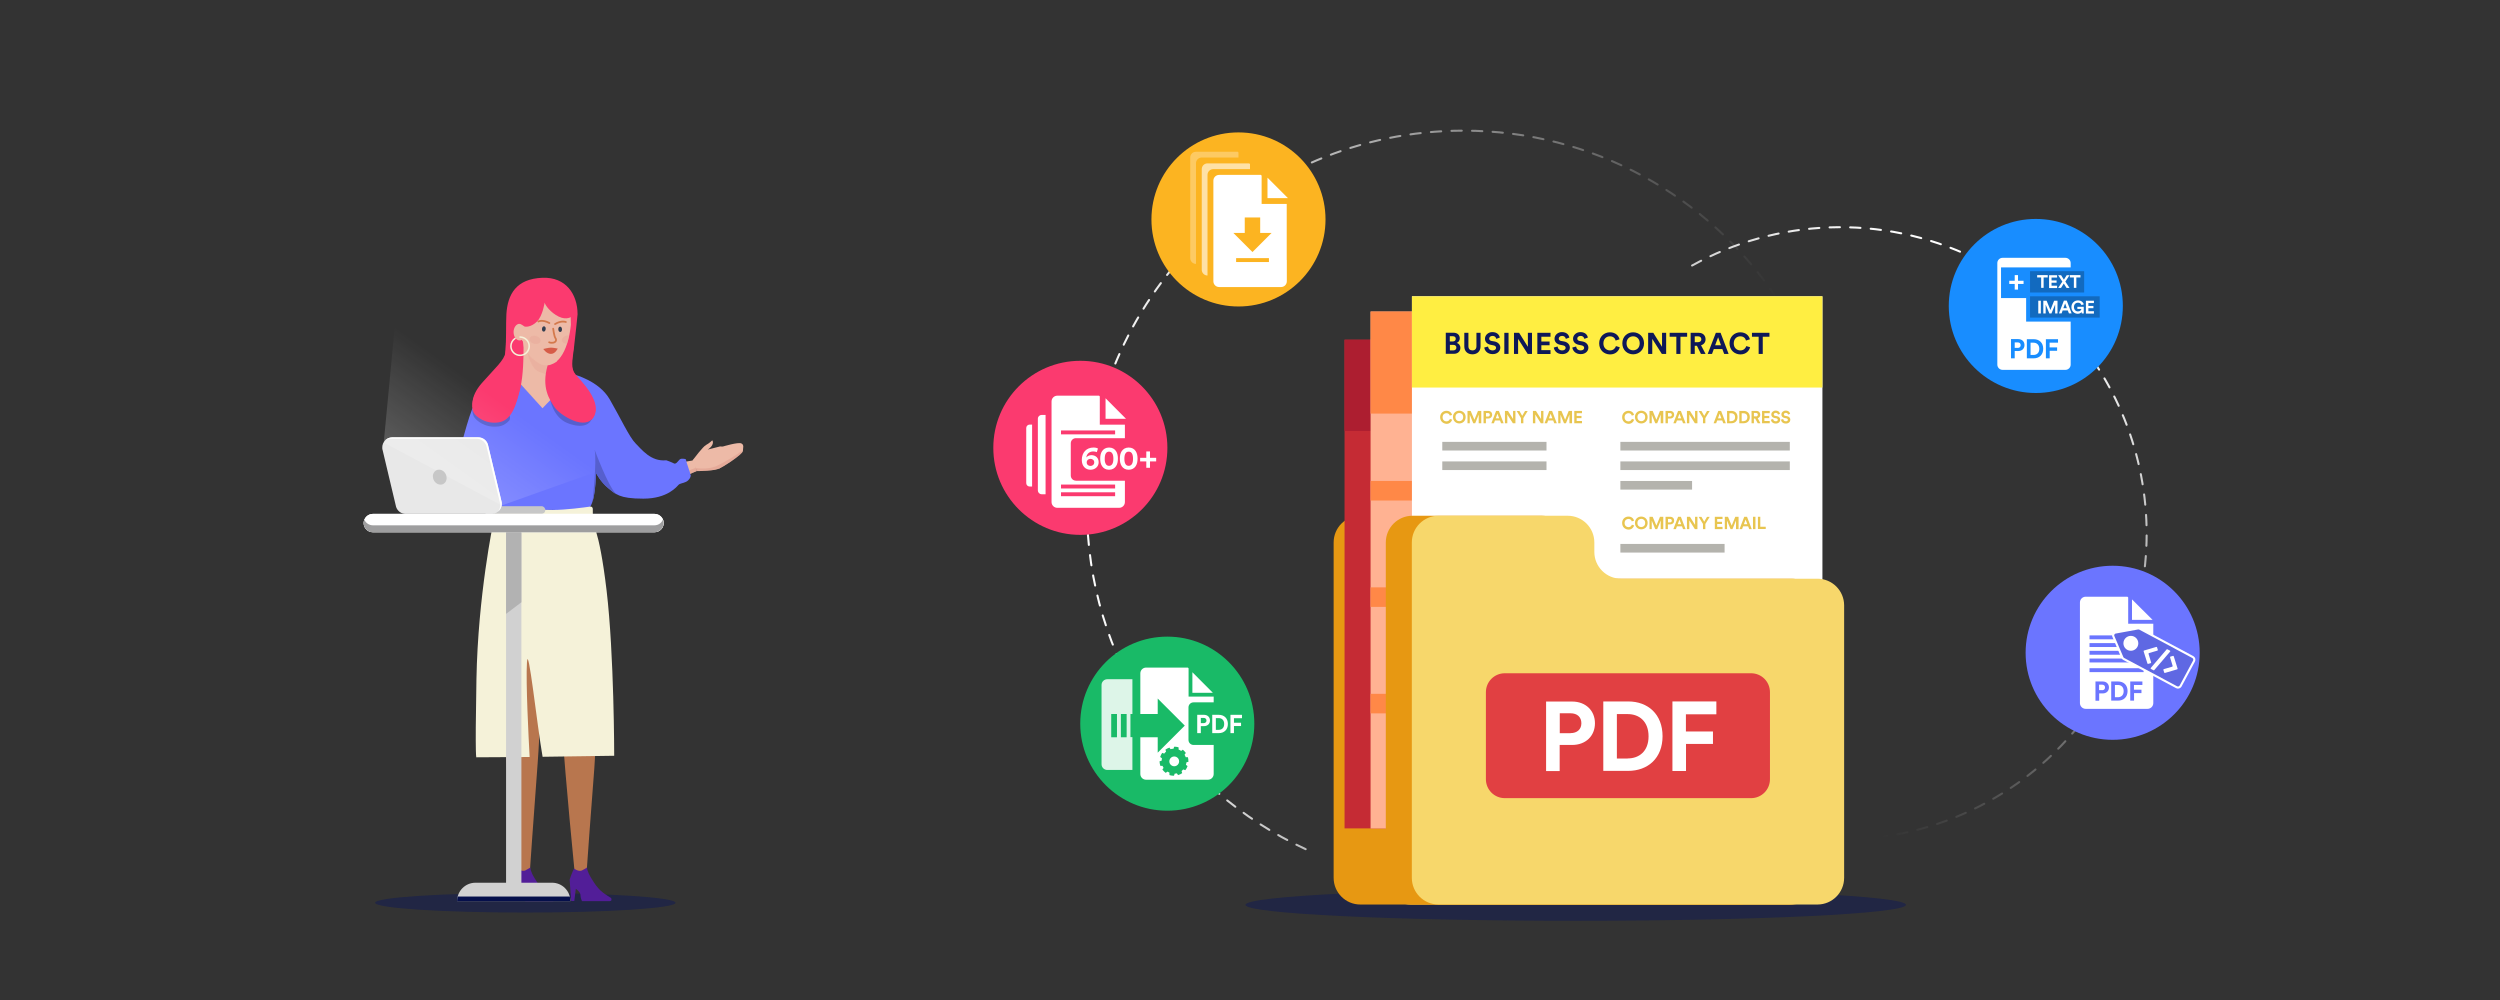 <?xml version="1.0" encoding="utf-8"?>
<!-- Generator: Adobe Illustrator 24.1.0, SVG Export Plug-In . SVG Version: 6.00 Build 0)  -->
<svg version="1.1" id="Layer_2" xmlns="http://www.w3.org/2000/svg" xmlns:xlink="http://www.w3.org/1999/xlink" x="0px" y="0px"
	 viewBox="0 0 2430 972" style="enable-background:new 0 0 2430 972;" xml:space="preserve">
<rect x="0" y="0" width="2430" height="972" fill="#333333" stroke="none"/>
<style type="text/css">
	.st0{opacity:0.48;fill:#0E1857;}
	.st1{fill:#B8764E;}
	.st2{fill:#EDBAA7;}
	.st3{opacity:0.52;fill:#E09C8D;}
	.st4{fill:#6B75FF;}
	.st5{fill:#FB3A6F;}
	.st6{fill:none;stroke:#D4794C;stroke-width:1.752;stroke-linecap:round;stroke-miterlimit:10;}
	.st7{fill:#333E50;}
	.st8{fill:none;stroke:#D4794C;stroke-width:1.752;stroke-linecap:round;stroke-linejoin:round;stroke-miterlimit:10;}
	.st9{opacity:0.52;fill:#E9AA9A;}
	.st10{fill:#D65C48;}
	.st11{fill:#565FCE;}
	.st12{fill:#F5F2D9;}
	.st13{fill:#521E98;}
	.st14{fill:none;stroke:#F5F2D9;stroke-width:1.488;stroke-linecap:round;stroke-miterlimit:10;}
	.st15{fill:#C7C7C7;}
	.st16{fill:#E8E8E8;}
	.st17{fill:#FFFFFF;}
	.st18{opacity:0.5;fill:url(#SVGID_2_);}
	.st19{enable-background:new    ;}
	.st20{clip-path:url(#SVGID_3_);}
	.st21{fill:#9E9E9F;}
	.st22{fill:#D1D1D1;}
	.st23{fill:#050F4B;}
	.st24{fill:#B2B2B2;}
	.st25{fill:#F7D76B;}
	.st26{fill:#E79812;}
	.st27{fill:#C52B34;}
	.st28{fill:#AD1E30;}
	.st29{fill:#FFB292;}
	.st30{fill:#FF8847;}
	.st31{fill:#FFEE42;}
	.st32{fill:#0E1857;}
	.st33{fill:#E8C550;}
	.st34{fill:#B4B3AD;}
	.st35{fill:#E14042;}
	
		.st36{fill:none;stroke:url(#SVGID_4_);stroke-width:2;stroke-linecap:round;stroke-linejoin:round;stroke-miterlimit:10;stroke-dasharray:10;}
	
		.st37{fill:none;stroke:url(#SVGID_5_);stroke-width:2;stroke-linecap:round;stroke-linejoin:round;stroke-miterlimit:10;stroke-dasharray:10;}
	.st38{fill:#188DFF;}
	.st39{opacity:0.25;}
	.st40{fill:#5F68E3;stroke:#FFFFFF;stroke-width:2.078;stroke-miterlimit:10;}
	.st41{fill:#FFFFFF;stroke:#FFFFFF;stroke-width:2.078;stroke-miterlimit:10;}
	.st42{fill:#19BA67;}
	.st43{opacity:0.85;fill:#FFFFFF;}
	.st44{fill:#FCB421;}
	.st45{opacity:0.6;}
	.st46{opacity:0.3;}
</style>
<g>
	<ellipse class="st0" cx="510.6" cy="877.5" rx="146" ry="9.5"/>
	<g>
		<path class="st1" d="M579.7,538.5c0,0,1,170.8-2,208s-7.4,99.7-7.4,99.7l-6.6,3l-5.3-3c0,0-8.9-89.3-11.9-136.9
			c-3-47.6-8.9-96.7-8.9-96.7l-6-68.4L579.7,538.5z"/>
		<path class="st1" d="M503.3,844.6c0,0-10.4-90.8-11.9-114.6c-1.5-23.8-13.1-153.4-11.8-185.3l49,5.3c0,0-1.5,132.4-6,191.9
			c-4.5,59.5-7.4,102.7-7.4,102.7l-6,4.5L503.3,844.6z"/>
		<polygon class="st2" points="665.5,448.9 674.4,447.4 677.4,457.8 666.9,462.3 		"/>
		<path class="st2" d="M674.4,445.9c0,0,8.9-11.9,11.9-13.4c3-1.5,6-4.5,6-4.5s1.5,1.5,0,4.5c-1.5,3-4.5,4.5-4.5,4.5l11.9-3
			c0,0,3,1.5,3,4.5c0,3,0,13.4-3,16.4c-3,3-22.3,3-22.3,3l-4.1-9.5c-0.2-0.6-0.1-1.2,0.3-1.6L674.4,445.9z"/>
		<path class="st2" d="M702.7,434c0,0,14.9-4.5,17.9-3c3,1.5,1.5,4.5,1.5,7.4c0,3-20.5,16.5-23.6,17.2c1.3-0.8,1.3-21.6,1.3-21.6
			H702.7z"/>
		<path class="st3" d="M721.4,439.6c-0.6-1.7-1.7-0.5-1.7-0.5c-2.3,2.3-13.5,9-22.5,13.5c-9,4.5-21.2,2.2-21.2,2.2l-5.9,2.3
			l-2.3,2.3l1.3,1.9l8.1-3.5c0,0,15.8,0,21-2.2c0,0,0,0,0,0C701.2,455,718.2,443.9,721.4,439.6z"/>
		<path class="st4" d="M558.3,364.1c0,0,23.8,6,34.2,23.8c10.4,17.9,19.3,37.2,25.3,43.1c6,6,14.9,17.9,29.8,16.4c0,0,4.5,1.5,7.4,3
			c3,1.5,4.5-4.5,7.4-4.5s4.5,0,4.5,1.5c0,1.5,4.5,13.4,4.5,14.9c0,1.5-1.5,4.5-4.5,6c-3,1.5-6,1.5-7.4,3
			c-1.5,1.5-10.4,13.4-34.2,13.4s-26.8-4.5-34.2-10.4c-7.4-6-11.9-14.9-11.9-14.9s0,34.2-8.9,35.7c-8.9,1.5-86.3,0-86.3,0
			s-6-14.9-6-26.8c0,0-1.5,25.3-8.9,26.8c-7.4,1.5-49.1,0-49.1,0s0-14.9-4.5-16.4c0,0,3-3,6-3c3,0,7.4,0,8.9,0
			c1.5,0,8.9-4.5,10.4-11.9c1.5-7.4,11.9-50.6,17.9-65.5c6-14.9,28.3-32.7,38.7-34.2l29.8,31.2L558.3,364.1z"/>
		<g>
			<path class="st5" d="M492.2,305.5c1.2-19.6,9.6-34.5,35-35.5c22.8-0.9,34.2,15.9,34.2,35.5c0,0-1.8,18.8-3.5,32.4
				c-1.8,13.6-3.1,20.2,1.3,25.8c4.4,5.7,25.8,25.4,18.4,40.7s-33.3-1.3-38.1-8.8c-4.8-7.4-13-18.7-6.7-40.7l-23.5-24.2
				c0,0,0.9,27.2-3.1,43.8s-8.3,32-21.5,33.7c-13.1,1.8-21.9-6.1-23.7-9.2c-1.8-3.1-4.8-12.7,7.4-26.7c12.3-14,21.9-22.3,22.8-29.4
				C492.2,336.2,491.7,312.5,492.2,305.5z"/>
			<path class="st2" d="M536.4,336.3c0,0,12.1,35.2,12.9,37.5l-22,23l-27.2-29.9c0,0,3-7.7,4.7-13.5c3.5-11.8,3.5-34.2,3.5-34.2
				S526.3,338.2,536.4,336.3z"/>
			<path class="st2" d="M504.9,315.6c1.3,21.7,11.8,38.1,25.4,39.4c13.7,1.3,22.5-17.7,24.6-39.4c0-21.8-3.8-39.4-25-39.4
				C511.6,276.2,504.9,293.8,504.9,315.6z"/>
			<path class="st6" d="M523.3,312.5c0,0,3.9-2.2,10.7,1.5"/>
			<path class="st6" d="M550,313c0,0-4.4-1.8-10.5,2"/>
			
				<ellipse transform="matrix(0.113 -0.994 0.994 0.113 150.817 808.921)" class="st7" cx="528.5" cy="320" rx="2.6" ry="1.8"/>
			
				<ellipse transform="matrix(0.999 -5.073330e-02 5.073330e-02 0.999 -15.533 28.026)" class="st7" cx="544.3" cy="320" rx="1.8" ry="2.6"/>
			<path class="st8" d="M537.7,319.5c0,0,0.9,7.4,2.2,9.2c1.3,1.8,0.4,3.9-2.2,4.4c-2.6,0.4-3.9-0.4-3.9-0.4"/>
			
				<ellipse transform="matrix(0.244 -0.97 0.97 0.244 72.567 754.084)" class="st9" cx="520" cy="330.5" rx="3.9" ry="5.5"/>
			<path class="st9" d="M551.2,334.1c-2.4,0.2-4.5-0.9-5-2.7c-0.5-2.1,1.4-4.4,4.3-5.2c0.9-0.2,1.9-0.3,2.7-0.2
				C552.7,328.9,552,331.5,551.2,334.1z"/>
			<path class="st10" d="M542.1,338.8c0,0-4.4-0.9-6.6-0.9s-7.4,1.3-7.4,1.3s3.1,4.8,7.4,4.8S542.1,338.8,542.1,338.8z"/>
			<ellipse class="st2" cx="505.1" cy="322.8" rx="5.9" ry="8.1"/>
			<path class="st5" d="M555.7,307.7c0,0-4.8,3.9-12.7,0s-13.1-11-13.6-13.6c0,0-1.8,12.7-7.4,18.4c-5.7,5.7-11.4,5.3-12.3,4.8
				c-0.9-0.4-3.1-2.6-5.3-2.6c0,0-2.6-9.2-0.9-18.4c1.8-9.2,9.6-22.3,25-22.3c15.3,0,20.6,7,23.7,11.8
				C555.3,290.6,556.1,302.9,555.7,307.7z"/>
			<path class="st9" d="M536.6,354.1c0,0-6.6,2.7-12.1-0.6s-9.9-7.2-11.9-11.1c-2-4,0.2,0.8,0.2,0.8s3.1,15.3,11.4,18.4
				c8.3,3.1,13,2.6,13,2.6L536.6,354.1z"/>
			<path class="st11" d="M535.1,389.4c0,0,2.3,13.7,13.5,20.4c4.3,2.6,21.5,8.8,26.5-2.3C580.2,396.3,535.1,389.4,535.1,389.4z"/>
			<path class="st5" d="M539,395.8c-4.8-7.4-13-18.7-6.7-40.7l0,0c0.1,0,0.1,0,0.2,0c1-0.1,1.9-0.3,2.8-0.6
				c8.9-3.2,11.3-9.2,15.6-14.4c-0.1,0.6,6.6-2.6,6.6-2.1c-1.8,13.6-3.1,20.2,1.3,25.8c4.4,5.7,25.8,25.4,18.4,40.7
				C569.7,419.9,543.9,403.2,539,395.8z"/>
			<path class="st11" d="M459.8,397.5c0,0-0.3,0.5-0.7,1.3c0.1,3.1,1,5.3,1.7,6.5c1.8,3.1,10.5,11,23.7,9.2
				c4.4-0.6,7.8-2.7,10.6-5.9C501.3,395.6,459.8,397.5,459.8,397.5z"/>
			<path class="st5" d="M490.9,345.4c0.4-2.9,0.8-6.5,0.9-12.7l16-1.4c0.4,0.1,0.7,2.1,0.7,2.5c0.1,1.4,0.4,4.3,0.4,4.3
				c0,8.6-0.2,26.5-3.1,38.8c-3.9,16.6-8.3,32-21.5,33.7c-13.1,1.8-21.9-6.1-23.7-9.2c-1.8-3.1-4.8-12.7,7.4-26.7
				C480.3,360.7,490,352.4,490.9,345.4z"/>
		</g>
		<path class="st12" d="M512.2,643.8c1.2-19.9,9.8,61.3,15.2,91.8l69.6-1c0,0,0-98.2-7.4-160.7c-7.4-62.5-14.9-67.8-14.9-67.8
			s-60.9-0.2-95.2,1.8c0,0-14.9,70.5-16.4,152.3c-1.5,81.8,0,75.9,0,75.9l51.7-0.3C513.8,717.2,511,663.4,512.2,643.8z"/>
		<path class="st13" d="M570.6,843.2c0,0-0.4,3,4.1,10.4c4.5,7.4,6,8.9,8.9,11.9c3,3,10.4,7.4,10.4,7.4s1.5,3-1.5,3
			c-3,0-26.8,0-26.8,0s-1.5-3-1.5-6c0-3-4.5-6-4.5-6l-1.5,11.9c-1.5,0-3,0-3,0l-1.5-20.8c0,0,2.6-8,4.3-10.7c0,0,4.6,3.3,7.6,1.8
			C568.7,844.6,570.6,843.2,570.6,843.2z"/>
		<path class="st13" d="M515.5,843.2c0,0-0.4,3,4.1,10.4s6,8.9,8.9,11.9c3,3,10.4,7.4,10.4,7.4s1.5,3-1.5,3s-26.8,0-26.8,0
			s-1.5-3-1.5-6c0-3-4.5-6-4.5-6l-1.5,11.9c-1.5,0-3,0-3,0l-1.5-20.8c0,0,2.6-8,4.3-10.7c0,0,4.6,3.3,7.6,1.8
			S515.5,843.2,515.5,843.2z"/>
		<path class="st12" d="M573.7,492.4c1.3-0.2,2.5,0.8,2.5,2.2c-0.1,3.6,0,10.3,0.6,14.8c-0.6,0.5-0.6,0.7-0.6,0.7l-97.3,0.8
			c0,0,1.2-8.1,1.1-14c0-2.6,2.2-4.6,4.8-4.4c11.6,1,39.4,3.2,52.4,3.2C550.5,495.6,567.4,493.3,573.7,492.4z"/>
		<path class="st14" d="M505.5,327.6c4.9,0,8.9,4,8.9,8.9c0,4.9-4,8.9-8.9,8.9c-4.9,0-8.9-4-8.9-8.9c0-3.1,1.6-5.9,4-7.5"/>
		<path class="st15" d="M526.3,499.5H472V492h54.3c2.1,0,3.7,1.7,3.7,3.7l0,0C530.1,497.8,528.4,499.5,526.3,499.5z"/>
		<path class="st16" d="M477.9,499.5h-83.6c-4.3,0-8-2.8-9.3-6.8L372,437.9c-2-6.3,2.7-12.8,9.3-12.8h83.6c4.3,0,8,2.8,9.3,6.8
			l13.1,54.8C489.3,493,484.6,499.5,477.9,499.5z"/>
		<path class="st17" d="M487.3,486.7l-13.1-54.8c-1.3-4.1-5.1-6.8-9.3-6.8h-83.6c-3.1,0-5.8,1.5-7.6,3.6c1.7-1.3,3.8-2.2,6.1-2.2
			h83.6c4.3,0,8,2.8,9.3,6.8l13.1,54.8c1.1,3.3,0.2,6.7-1.7,9.1C487.1,494.9,488.6,490.7,487.3,486.7z"/>
		<linearGradient id="SVGID_2_" gradientUnits="userSpaceOnUse" x1="357.603" y1="609.683" x2="546.397" y2="346.095">
			<stop  offset="0" style="stop-color:#FFFFFF"/>
			<stop  offset="0.78" style="stop-color:#FFFFFF;stop-opacity:0"/>
		</linearGradient>
		<path class="st18" d="M373,430.1l13.5-141.8c0,0,177.9-4.5,254.4,51.8l56.3,76.6l-209.6,74.6L373,430.1z"/>
		<g>
			<g>
				<g class="st19">
					<defs>
						<polygon id="SVGID_1_" class="st19" points="421.4,470.9 420.1,456.4 433.4,456.6 434.7,471.1 						"/>
					</defs>
					<clipPath id="SVGID_3_">
						<use xlink:href="#SVGID_1_"  style="overflow:visible;"/>
					</clipPath>
					<g class="st20">
						<g>
							<g>
								<g>
									<path class="st15" d="M426.8,456.5c-3.7,0-6.4,3.2-6,7.2c0.3,4,3.6,7.3,7.3,7.4c3.7,0,6.4-3.2,6-7.2
										C433.7,459.8,430.5,456.5,426.8,456.5"/>
								</g>
							</g>
						</g>
					</g>
				</g>
			</g>
		</g>
		<g>
			<path class="st17" d="M636.2,517.3H362.4c-4.9,0-8.9-4-8.9-8.9v0c0-4.9,4-8.9,8.9-8.9h273.8c4.9,0,8.9,4,8.9,8.9v0
				C645.1,513.3,641.1,517.3,636.2,517.3z"/>
			<path class="st17" d="M636.2,517.3H362.4c-4.9,0-8.9-4-8.9-8.9v0c0-4.9,4-8.9,8.9-8.9h273.8c4.9,0,8.9,4,8.9,8.9v0
				C645.1,513.3,641.1,517.3,636.2,517.3z"/>
			<path class="st21" d="M636.2,510.6H362.4c-3.7,0-6.9-2.3-8.3-5.5c-0.4,1-0.7,2.2-0.7,3.4v0c0,4.9,4,8.9,8.9,8.9h273.8
				c4.9,0,8.9-4,8.9-8.9v0c0-1.2-0.2-2.3-0.7-3.4C643.1,508.3,639.9,510.6,636.2,510.6z"/>
			<path class="st22" d="M554.4,875.9H444.3l0,0c0-9.9,8-17.9,17.9-17.9h74.4C546.4,858,554.4,866,554.4,875.9L554.4,875.9z"/>
			<path class="st23" d="M444.9,871.4c-0.4,1.4-0.6,2.9-0.6,4.5h110.1c0-1.6-0.2-3.1-0.6-4.5H444.9z"/>
			<rect x="491.9" y="517.3" class="st22" width="14.9" height="348.2"/>
			<polygon class="st24" points="506.8,585.4 491.9,596.7 491.9,517.3 506.8,517.3 			"/>
		</g>
		<path class="st11" d="M578,437.2c2.3,11.3-2.1,50.7-2.1,50.7c3.3-10.5,3.3-28.3,3.3-28.3s4.5,8.9,11.9,14.9
			c2.8,2.2,4.9,4.2,7.8,5.9l0,0C590.7,471.9,578,437.2,578,437.2z"/>
	</g>
	<ellipse class="st0" cx="1531.6" cy="879.5" rx="321" ry="15.5"/>
	<g>
		<g>
			<path class="st25" d="M1522.3,536.5v-9.2c0-14.4-11.6-26-26-26h-125.4c-14.4,0-26,11.6-26,26v35.2v46.4v244.3
				c0,14.4,11.6,26,26,26h368.2c14.4,0,26-11.6,26-26V588.5c0-14.4-11.6-26-26-26h-190.8C1533.9,562.5,1522.3,550.8,1522.3,536.5z"
				/>
			<path class="st26" d="M1473.7,536.5v-9.2c0-14.4-11.6-26-26-26h-125.4c-14.4,0-26,11.6-26,26v35.2v46.4v244.3
				c0,14.4,11.6,26,26,26h368.2c14.4,0,26-11.6,26-26V588.5c0-14.4-11.6-26-26-26h-190.8C1485.3,562.5,1473.7,550.8,1473.7,536.5z"
				/>
			<rect x="1306.9" y="330.2" class="st27" width="40.1" height="475"/>
			<rect x="1306.9" y="330.2" class="st28" width="40.1" height="88.7"/>
			<g>
				<rect x="1332.2" y="302.8" class="st29" width="71.8" height="502.5"/>
				<rect x="1332.2" y="302.8" class="st30" width="71.8" height="99.2"/>
				<rect x="1332.2" y="467.5" class="st30" width="71.8" height="19"/>
				<rect x="1332.2" y="570.9" class="st30" width="71.8" height="19"/>
				<rect x="1332.2" y="674.4" class="st30" width="71.8" height="19"/>
			</g>
			<g>
				<rect x="1372.4" y="288" class="st17" width="399" height="409.6"/>
				<rect x="1372.4" y="288" class="st31" width="399" height="88.7"/>
				<g>
					<path class="st32" d="M1412.7,323.4c4,0,6.2,2.3,6.2,5.5c0,2.1-1.3,3.8-3,4.4c2,0.5,3.6,2.3,3.6,4.9c0,3.3-2.5,5.7-6.3,5.7
						h-7.9v-20.5H1412.7z M1412.1,331.9c1.8,0,2.9-1,2.9-2.6c0-1.6-1-2.5-3-2.5h-2.8v5.1H1412.1z M1412.5,340.6c1.9,0,3.1-1,3.1-2.7
						c0-1.6-1-2.7-3-2.7h-3.3v5.4H1412.5z"/>
					<path class="st32" d="M1423.3,336.7v-13.2h4v13c0,2.7,1.5,4.1,3.9,4.1c2.4,0,3.9-1.4,3.9-4.1v-13h4v13.2c0,5-3.5,7.7-7.9,7.7
						C1426.8,344.4,1423.3,341.7,1423.3,336.7z"/>
					<path class="st32" d="M1454.4,329.4c-0.2-1.1-1.1-2.9-3.7-2.9c-1.9,0-3.2,1.2-3.2,2.6c0,1.1,0.7,2,2.2,2.3l2.9,0.5
						c3.7,0.7,5.7,3.2,5.7,6c0,3.2-2.6,6.3-7.4,6.3c-5.4,0-7.8-3.5-8.2-6.4l3.7-1c0.2,2,1.6,3.8,4.5,3.8c2.1,0,3.3-1.1,3.3-2.5
						c0-1.2-0.9-2.1-2.5-2.4l-2.9-0.6c-3.3-0.7-5.4-2.8-5.4-5.9c0-3.6,3.3-6.4,7.1-6.4c5,0,6.9,3,7.3,5.3L1454.4,329.4z"/>
					<path class="st32" d="M1462.2,344v-20.5h4.1V344H1462.2z"/>
					<path class="st32" d="M1484.9,344l-9.3-14.6V344h-4v-20.5h5l8.5,13.6v-13.6h4V344H1484.9z"/>
					<path class="st32" d="M1494.3,344v-20.5h12.8v3.8h-8.9v4.7h8v3.6h-8v4.7h8.9v3.8H1494.3z"/>
					<path class="st32" d="M1522,329.4c-0.2-1.1-1.1-2.9-3.7-2.9c-1.9,0-3.2,1.2-3.2,2.6c0,1.1,0.7,2,2.2,2.3l2.9,0.5
						c3.7,0.7,5.7,3.2,5.7,6c0,3.2-2.6,6.3-7.4,6.3c-5.4,0-7.8-3.5-8.2-6.4l3.7-1c0.2,2,1.6,3.8,4.5,3.8c2.1,0,3.3-1.1,3.3-2.5
						c0-1.2-0.9-2.1-2.5-2.4l-2.9-0.6c-3.3-0.7-5.4-2.8-5.4-5.9c0-3.6,3.3-6.4,7.1-6.4c5,0,6.9,3,7.3,5.3L1522,329.4z"/>
					<path class="st32" d="M1540,329.4c-0.2-1.1-1.1-2.9-3.7-2.9c-1.9,0-3.2,1.2-3.2,2.6c0,1.1,0.7,2,2.2,2.3l2.9,0.5
						c3.7,0.7,5.7,3.2,5.7,6c0,3.2-2.6,6.3-7.4,6.3c-5.4,0-7.8-3.5-8.2-6.4l3.7-1c0.2,2,1.6,3.8,4.5,3.8c2.1,0,3.3-1.1,3.3-2.5
						c0-1.2-0.9-2.1-2.5-2.4l-2.9-0.6c-3.3-0.7-5.4-2.8-5.4-5.9c0-3.6,3.3-6.4,7.1-6.4c5,0,6.9,3,7.3,5.3L1540,329.4z"/>
					<path class="st32" d="M1554.4,333.7c0-6.5,4.9-10.7,10.4-10.7c5.7,0,8.6,3.5,9.4,6.8l-3.8,1.2c-0.5-2-2.1-4.1-5.6-4.1
						c-3.1,0-6.3,2.2-6.3,6.9c0,4.4,3.1,6.8,6.4,6.8c3.5,0,5.2-2.3,5.8-4.2l3.7,1.1c-0.8,3.2-3.7,7-9.5,7
						C1559.1,344.4,1554.4,340.3,1554.4,333.7z"/>
					<path class="st32" d="M1587.4,323c5.6,0,10.6,4.1,10.6,10.7c0,6.6-5,10.7-10.6,10.7c-5.6,0-10.5-4.1-10.5-10.7
						C1576.9,327.1,1581.8,323,1587.4,323z M1587.4,340.5c3.2,0,6.4-2.2,6.4-6.8s-3.2-6.8-6.4-6.8c-3.2,0-6.4,2.2-6.4,6.8
						S1584.2,340.5,1587.4,340.5z"/>
					<path class="st32" d="M1615.3,344l-9.3-14.6V344h-4v-20.5h5l8.5,13.6v-13.6h4V344H1615.3z"/>
					<path class="st32" d="M1633.4,327.2V344h-4v-16.7h-6.5v-3.8h17v3.8H1633.4z"/>
					<path class="st32" d="M1649.4,336.1h-2.1v7.9h-4v-20.5h8c4,0,6.5,2.7,6.5,6.3c0,2.9-1.7,5-4.4,5.8l4.4,8.4h-4.5L1649.4,336.1z
						 M1650.5,332.6c2,0,3.2-1.2,3.2-2.8c0-1.7-1.2-2.9-3.2-2.9h-3.2v5.7H1650.5z"/>
					<path class="st32" d="M1674.1,339.3h-8.3l-1.7,4.7h-4.2l7.9-20.5h4.6l7.8,20.5h-4.3L1674.1,339.3z M1667.1,335.6h5.7l-2.8-7.8
						L1667.1,335.6z"/>
					<path class="st32" d="M1681.1,333.7c0-6.5,4.9-10.7,10.4-10.7c5.7,0,8.6,3.5,9.4,6.8l-3.8,1.2c-0.5-2-2.1-4.1-5.6-4.1
						c-3.1,0-6.3,2.2-6.3,6.9c0,4.4,3.1,6.8,6.4,6.8c3.5,0,5.2-2.3,5.8-4.2l3.7,1.1c-0.8,3.2-3.7,7-9.5,7
						C1685.9,344.4,1681.1,340.3,1681.1,333.7z"/>
					<path class="st32" d="M1713.4,327.2V344h-4v-16.7h-6.5v-3.8h17v3.8H1713.4z"/>
				</g>
				<g>
					<path class="st33" d="M1399.8,405.5c0-3.8,2.9-6.2,6.1-6.2c3.3,0,5,2,5.5,4l-2.2,0.7c-0.3-1.1-1.2-2.4-3.3-2.4
						c-1.8,0-3.7,1.3-3.7,4c0,2.6,1.8,4,3.7,4c2,0,3-1.3,3.4-2.4l2.2,0.7c-0.5,1.8-2.2,4.1-5.5,4.1
						C1402.5,411.7,1399.8,409.3,1399.8,405.5z"/>
					<path class="st33" d="M1418.4,399.2c3.3,0,6.2,2.4,6.2,6.2c0,3.9-2.9,6.2-6.2,6.2c-3.2,0-6.1-2.4-6.1-6.2
						C1412.2,401.6,1415.1,399.2,1418.4,399.2z M1418.4,409.4c1.9,0,3.8-1.3,3.8-4s-1.9-4-3.8-4c-1.8,0-3.7,1.3-3.7,4
						S1416.5,409.4,1418.4,409.4z"/>
					<path class="st33" d="M1437.3,411.4V403l-3.4,8.4h-1.9l-3.4-8.3v8.3h-2.2v-12h3.1l3.6,8.6l3.5-8.6h3.2v12H1437.3z"/>
					<path class="st33" d="M1444.3,406.9v4.5h-2.3v-12h4.5c2.4,0,3.9,1.6,3.9,3.7c0,2.2-1.6,3.7-3.9,3.7H1444.3z M1446.2,404.9
						c1.2,0,1.9-0.7,1.9-1.7c0-1.1-0.7-1.7-1.9-1.7h-1.8v3.4H1446.2z"/>
					<path class="st33" d="M1458,408.7h-4.9l-1,2.7h-2.5l4.6-12h2.7l4.6,12h-2.5L1458,408.7z M1453.9,406.6h3.3l-1.7-4.5
						L1453.9,406.6z"/>
					<path class="st33" d="M1470.5,411.4l-5.4-8.5v8.5h-2.3v-12h2.9l5,7.9v-7.9h2.3v12H1470.5z"/>
					<path class="st33" d="M1474.2,399.5h2.7l2.7,4.7l2.7-4.7h2.6l-4.2,6.9v5h-2.3v-5L1474.2,399.5z"/>
					<path class="st33" d="M1497.7,411.4l-5.4-8.5v8.5h-2.3v-12h2.9l5,7.9v-7.9h2.3v12H1497.7z"/>
					<path class="st33" d="M1509.7,408.7h-4.9l-1,2.7h-2.5l4.6-12h2.7l4.6,12h-2.5L1509.7,408.7z M1505.6,406.6h3.3l-1.7-4.5
						L1505.6,406.6z"/>
					<path class="st33" d="M1525.5,411.4V403l-3.4,8.4h-1.9l-3.4-8.3v8.3h-2.2v-12h3.1l3.6,8.6l3.5-8.6h3.2v12H1525.5z"/>
					<path class="st33" d="M1530.2,411.4v-12h7.5v2.2h-5.2v2.7h4.7v2.1h-4.7v2.8h5.2v2.2H1530.2z"/>
				</g>
				<g>
					<g>
						<path class="st33" d="M1576.7,405.5c0-3.8,2.9-6.2,6.1-6.2c3.3,0,5,2,5.5,4l-2.2,0.7c-0.3-1.1-1.2-2.4-3.3-2.4
							c-1.8,0-3.7,1.3-3.7,4c0,2.6,1.8,4,3.7,4c2,0,3-1.3,3.4-2.4l2.2,0.7c-0.5,1.8-2.2,4.1-5.5,4.1
							C1579.4,411.7,1576.7,409.3,1576.7,405.5z"/>
						<path class="st33" d="M1595.3,399.2c3.3,0,6.2,2.4,6.2,6.2c0,3.9-2.9,6.2-6.2,6.2c-3.2,0-6.1-2.4-6.1-6.2
							C1589.1,401.6,1592,399.2,1595.3,399.2z M1595.3,409.4c1.9,0,3.8-1.3,3.8-4s-1.9-4-3.8-4c-1.8,0-3.7,1.3-3.7,4
							S1593.4,409.4,1595.3,409.4z"/>
						<path class="st33" d="M1614.2,411.4V403l-3.4,8.4h-1.9l-3.4-8.3v8.3h-2.2v-12h3.1l3.6,8.6l3.5-8.6h3.2v12H1614.2z"/>
						<path class="st33" d="M1621.2,406.9v4.5h-2.3v-12h4.5c2.4,0,3.9,1.6,3.9,3.7c0,2.2-1.6,3.7-3.9,3.7H1621.2z M1623.1,404.9
							c1.2,0,1.9-0.7,1.9-1.7c0-1.1-0.7-1.7-1.9-1.7h-1.8v3.4H1623.1z"/>
						<path class="st33" d="M1634.9,408.7h-4.9l-1,2.7h-2.5l4.6-12h2.7l4.6,12h-2.5L1634.9,408.7z M1630.8,406.6h3.3l-1.7-4.5
							L1630.8,406.6z"/>
						<path class="st33" d="M1647.4,411.4l-5.4-8.5v8.5h-2.3v-12h2.9l5,7.9v-7.9h2.3v12H1647.4z"/>
						<path class="st33" d="M1651.1,399.5h2.7l2.7,4.7l2.7-4.7h2.6l-4.2,6.9v5h-2.3v-5L1651.1,399.5z"/>
						<path class="st33" d="M1674,408.7h-4.9l-1,2.7h-2.5l4.6-12h2.7l4.6,12h-2.5L1674,408.7z M1669.9,406.6h3.3l-1.7-4.5
							L1669.9,406.6z"/>
						<path class="st33" d="M1678.7,411.4v-12h4.3c3.4,0,5.9,2.2,5.9,6s-2.5,6-5.9,6H1678.7z M1682.9,409.3c2,0,3.6-1.2,3.6-3.8
							c0-2.6-1.6-3.8-3.6-3.8h-1.9v7.7H1682.9z"/>
						<path class="st33" d="M1690.6,411.4v-12h4.3c3.4,0,5.9,2.2,5.9,6s-2.5,6-5.9,6H1690.6z M1694.8,409.3c2,0,3.6-1.2,3.6-3.8
							c0-2.6-1.6-3.8-3.6-3.8h-1.9v7.7H1694.8z"/>
						<path class="st33" d="M1706,406.8h-1.2v4.6h-2.3v-12h4.7c2.3,0,3.8,1.6,3.8,3.7c0,1.7-1,2.9-2.5,3.4l2.6,4.9h-2.6L1706,406.8z
							 M1706.7,404.8c1.2,0,1.9-0.7,1.9-1.7c0-1-0.7-1.7-1.9-1.7h-1.9v3.3H1706.7z"/>
						<path class="st33" d="M1712.7,411.4v-12h7.5v2.2h-5.2v2.7h4.7v2.1h-4.7v2.8h5.2v2.2H1712.7z"/>
						<path class="st33" d="M1728.2,403c-0.1-0.7-0.7-1.7-2.2-1.7c-1.1,0-1.9,0.7-1.9,1.5c0,0.7,0.4,1.2,1.3,1.4l1.7,0.3
							c2.2,0.4,3.3,1.8,3.3,3.5c0,1.8-1.5,3.7-4.3,3.7c-3.2,0-4.6-2-4.8-3.8l2.2-0.6c0.1,1.2,0.9,2.2,2.6,2.2c1.2,0,1.9-0.6,1.9-1.5
							c0-0.7-0.5-1.2-1.5-1.4l-1.7-0.3c-1.9-0.4-3.1-1.6-3.1-3.4c0-2.1,1.9-3.8,4.2-3.8c2.9,0,4,1.8,4.3,3.1L1728.2,403z"/>
						<path class="st33" d="M1738,403c-0.1-0.7-0.7-1.7-2.2-1.7c-1.1,0-1.9,0.7-1.9,1.5c0,0.7,0.4,1.2,1.3,1.4l1.7,0.3
							c2.2,0.4,3.3,1.8,3.3,3.5c0,1.8-1.5,3.7-4.3,3.7c-3.2,0-4.6-2-4.8-3.8l2.2-0.6c0.1,1.2,0.9,2.2,2.6,2.2c1.2,0,1.9-0.6,1.9-1.5
							c0-0.7-0.5-1.2-1.5-1.4l-1.7-0.3c-1.9-0.4-3.1-1.6-3.1-3.4c0-2.1,1.9-3.8,4.2-3.8c2.9,0,4,1.8,4.3,3.1L1738,403z"/>
					</g>
				</g>
				<g>
					<g>
						<path class="st33" d="M1576.7,508.3c0-3.8,2.9-6.2,6.1-6.2c3.3,0,5,2,5.5,4l-2.2,0.7c-0.3-1.1-1.2-2.4-3.3-2.4
							c-1.8,0-3.7,1.3-3.7,4c0,2.5,1.8,4,3.7,4c2,0,3-1.3,3.4-2.4l2.2,0.7c-0.5,1.8-2.2,4.1-5.5,4.1
							C1579.4,514.6,1576.7,512.2,1576.7,508.3z"/>
						<path class="st33" d="M1595.3,502.1c3.3,0,6.2,2.4,6.2,6.2c0,3.9-2.9,6.2-6.2,6.2c-3.2,0-6.1-2.4-6.1-6.2
							C1589.1,504.5,1592,502.1,1595.3,502.1z M1595.3,512.3c1.9,0,3.8-1.3,3.8-4c0-2.7-1.9-4-3.8-4c-1.8,0-3.7,1.3-3.7,4
							C1591.5,511,1593.4,512.3,1595.3,512.3z"/>
						<path class="st33" d="M1614.2,514.3v-8.4l-3.4,8.4h-1.9l-3.4-8.3v8.3h-2.2v-12h3.1l3.6,8.6l3.5-8.6h3.2v12H1614.2z"/>
						<path class="st33" d="M1621.2,509.8v4.5h-2.3v-12h4.5c2.4,0,3.9,1.6,3.9,3.7c0,2.2-1.6,3.7-3.9,3.7H1621.2z M1623.1,507.8
							c1.2,0,1.9-0.7,1.9-1.7c0-1.1-0.7-1.7-1.9-1.7h-1.8v3.4H1623.1z"/>
						<path class="st33" d="M1634.9,511.6h-4.9l-1,2.7h-2.5l4.6-12h2.7l4.6,12h-2.5L1634.9,511.6z M1630.8,509.5h3.3l-1.7-4.5
							L1630.8,509.5z"/>
						<path class="st33" d="M1647.4,514.3l-5.4-8.5v8.5h-2.3v-12h2.9l5,7.9v-7.9h2.3v12H1647.4z"/>
						<path class="st33" d="M1651.1,502.4h2.7l2.7,4.7l2.7-4.7h2.6l-4.2,6.9v5h-2.3v-5L1651.1,502.4z"/>
						<path class="st33" d="M1666.8,514.3v-12h7.5v2.2h-5.2v2.7h4.7v2.1h-4.7v2.8h5.2v2.2H1666.8z"/>
						<path class="st33" d="M1687.4,514.3v-8.4l-3.4,8.4h-1.9l-3.4-8.3v8.3h-2.2v-12h3.1l3.6,8.6l3.5-8.6h3.2v12H1687.4z"/>
						<path class="st33" d="M1699.2,511.6h-4.9l-1,2.7h-2.5l4.6-12h2.7l4.6,12h-2.5L1699.2,511.6z M1695.1,509.5h3.3l-1.7-4.5
							L1695.1,509.5z"/>
						<path class="st33" d="M1703.9,514.3v-12h2.4v12H1703.9z"/>
						<path class="st33" d="M1708.7,514.3v-12h2.3v9.7h5.3v2.2H1708.7z"/>
					</g>
				</g>
				<rect x="1401.9" y="429.5" class="st34" width="101.3" height="8.4"/>
				<rect x="1401.9" y="448.5" class="st34" width="101.3" height="8.4"/>
				<rect x="1575" y="429.5" class="st34" width="164.7" height="8.4"/>
				<rect x="1575" y="528.7" class="st34" width="101.3" height="8.4"/>
				<rect x="1575" y="448.5" class="st34" width="164.7" height="8.4"/>
				<rect x="1575" y="467.5" class="st34" width="69.7" height="8.4"/>
			</g>
			<path class="st26" d="M1524.4,536.5v-9.2c0-14.4-11.6-26-26-26H1373c-14.4,0-26,11.6-26,26v35.2v46.4v244.3c0,14.4,11.6,26,26,26
				h368.2c14.4,0,26-11.6,26-26V588.5c0-14.4-11.6-26-26-26h-190.8C1536,562.5,1524.4,550.8,1524.4,536.5z"/>
			<path class="st25" d="M1549.7,536.5v-9.2c0-14.4-11.6-26-26-26h-125.4c-14.4,0-26,11.6-26,26v35.2v46.4v244.3
				c0,14.4,11.6,26,26,26h368.2c14.4,0,26-11.6,26-26V588.5c0-14.4-11.6-26-26-26h-190.8C1561.3,562.5,1549.7,550.8,1549.7,536.5z"
				/>
		</g>
		<g>
			<path class="st35" d="M1702,775.8h-239.3c-10.2,0-18.4-8.2-18.4-18.4v-84.6c0-10.2,8.2-18.4,18.4-18.4H1702
				c10.2,0,18.4,8.2,18.4,18.4v84.6C1720.4,767.6,1712.2,775.8,1702,775.8z"/>
			<g>
				<path class="st17" d="M1516,724v25.5h-13.2v-67.6h25.3c13.3,0,22.2,8.9,22.2,21.1c0,12.3-8.9,21.1-22.2,21.1H1516z
					 M1526.5,712.6c6.6,0,10.6-3.8,10.6-9.6c0-6-4-9.7-10.6-9.7h-10.4v19.4H1526.5z"/>
				<path class="st17" d="M1558.4,749.4v-67.6h24.2c19.3,0,33.4,12.5,33.4,33.8s-14.2,33.7-33.5,33.7H1558.4z M1582.1,737.2
					c11.1,0,20.3-6.9,20.3-21.5s-9.2-21.6-20.2-21.6h-10.6v43.2H1582.1z"/>
				<path class="st17" d="M1625.6,749.4v-67.6h42.7v12.5h-29.6V711h26.3v12.1h-26.2v26.3H1625.6z"/>
			</g>
		</g>
	</g>
	<linearGradient id="SVGID_4_" gradientUnits="userSpaceOnUse" x1="1055.565" y1="476.191" x2="1727.058" y2="476.191">
		<stop  offset="0" style="stop-color:#FFFFFF"/>
		<stop  offset="1" style="stop-color:#FFFFFF;stop-opacity:0"/>
	</linearGradient>
	<path class="st36" d="M1269.1,825.4c-125.5-58-212.6-185-212.6-332.4c0-202.1,163.9-366,366-366c126.3,0,237.7,64,303.5,161.4"/>
	
		<linearGradient id="SVGID_5_" gradientUnits="userSpaceOnUse" x1="6515.273" y1="1330.716" x2="7061.637" y2="1330.716" gradientTransform="matrix(-0.436 0.9 -0.9 -0.436 5981.145 -5022.02)">
		<stop  offset="0" style="stop-color:#FFFFFF"/>
		<stop  offset="1" style="stop-color:#FFFFFF;stop-opacity:0"/>
	</linearGradient>
	<path class="st37" d="M1644.7,258.1c81.7-45.2,183.4-51.2,273.9-7.4c147.9,71.6,209.8,249.6,138.1,397.6
		c-44.8,92.4-131.1,151.3-225.7,164.9"/>
	<g>
		<circle class="st38" cx="1978.8" cy="297.4" r="84.6"/>
		<path class="st17" d="M1969.4,312.5v-22.8H1945v-29.8h67.7v-4.2c0-2.8-2.3-5.1-5.1-5.1h-61.1c-2.8,0-5.1,2.3-5.1,5.1v98.7
			c0,2.8,2.3,5.1,5.1,5.1h61.1c2.8,0,5.1-2.3,5.1-5.1v-41.8H1969.4z"/>
		<g>
			<path class="st38" d="M1958.3,341.3v7h-3.6v-18.7h7c3.7,0,6.1,2.4,6.1,5.8c0,3.4-2.4,5.8-6.1,5.8H1958.3z M1961.2,338.2
				c1.8,0,2.9-1.1,2.9-2.7c0-1.7-1.1-2.7-2.9-2.7h-2.9v5.3H1961.2z"/>
			<path class="st38" d="M1970.1,348.4v-18.7h6.7c5.3,0,9.2,3.4,9.2,9.3s-3.9,9.3-9.2,9.3H1970.1z M1976.6,345
				c3.1,0,5.6-1.9,5.6-5.9s-2.5-6-5.6-6h-2.9V345H1976.6z"/>
			<path class="st38" d="M1988.6,348.4v-18.7h11.8v3.4h-8.2v4.6h7.3v3.3h-7.2v7.3H1988.6z"/>
		</g>
		<g>
			<path class="st17" d="M1958.3,272.9v-5.5h3.2v5.5h5.4v3.1h-5.4v5.5h-3.2V276h-5.3v-3.1H1958.3z"/>
		</g>
		<rect x="1973.2" y="263.6" class="st39" width="52.6" height="20.7"/>
		<g>
			<path class="st17" d="M1986.4,269.7v10.1h-2.4v-10.1h-3.9v-2.3h10.3v2.3H1986.4z"/>
			<path class="st17" d="M1991.7,279.9v-12.4h7.8v2.3h-5.4v2.8h4.9v2.2h-4.9v2.9h5.4v2.3H1991.7z"/>
			<path class="st17" d="M2007.5,273.7l4.1,6.2h-2.9l-2.7-4.3l-2.7,4.3h-2.8l4.1-6.2l-4.1-6.2h2.9l2.7,4.3l2.7-4.3h2.8L2007.5,273.7
				z"/>
			<path class="st17" d="M2018.2,269.7v10.1h-2.4v-10.1h-3.9v-2.3h10.3v2.3H2018.2z"/>
		</g>
		<rect x="1973.2" y="288" class="st39" width="67.7" height="20.7"/>
		<g>
			<path class="st17" d="M1981.2,304.7v-12.4h2.5v12.4H1981.2z"/>
			<path class="st17" d="M1997.6,304.7V296l-3.6,8.7h-2l-3.6-8.6v8.6h-2.3v-12.4h3.2l3.7,9l3.6-9h3.3v12.4H1997.6z"/>
			<path class="st17" d="M2009.9,301.8h-5l-1,2.8h-2.6l4.8-12.4h2.8l4.7,12.4h-2.6L2009.9,301.8z M2005.6,299.6h3.4l-1.7-4.7
				L2005.6,299.6z"/>
			<path class="st17" d="M2023.5,304.7l-0.2-1.4c-0.6,0.8-1.8,1.7-3.7,1.7c-3.3,0-6.2-2.5-6.2-6.5c0-4,3-6.5,6.4-6.5
				c3.3,0,5.1,1.9,5.7,3.8l-2.3,0.8c-0.3-1.1-1.3-2.4-3.4-2.4c-1.9,0-3.9,1.3-3.9,4.2c0,2.8,1.8,4.3,3.9,4.3c2.3,0,3.2-1.5,3.3-2.4
				h-3.9v-2.1h6.2v6.5H2023.5z"/>
			<path class="st17" d="M2027.5,304.7v-12.4h7.8v2.3h-5.4v2.8h4.9v2.2h-4.9v2.9h5.4v2.3H2027.5z"/>
		</g>
	</g>
	<g>
		<circle class="st4" cx="2053.5" cy="634.5" r="84.6"/>
		<polygon class="st17" points="2092.3,602.5 2072.3,582.6 2072.3,602.5 		"/>
		<path class="st17" d="M2093,662.7v20.7c0,3.1-2.5,5.6-5.6,5.6h-60.1c-3.1,0-5.6-2.5-5.6-5.6v-35.7v-22.6v-39.5
			c0-3.1,2.5-5.6,5.6-5.6h40.6l0.7,0.7v25.6h24.4V662.7z"/>
		<g>
			<rect x="2031" y="625.1" class="st4" width="52.6" height="3.8"/>
			<rect x="2031" y="617.6" class="st4" width="52.6" height="3.8"/>
			<rect x="2031" y="640.1" class="st4" width="52.6" height="3.8"/>
			<rect x="2031" y="649.5" class="st4" width="52.6" height="3.8"/>
			<rect x="2031" y="632.6" class="st4" width="52.6" height="3.8"/>
		</g>
		<g>
			<path class="st4" d="M2040.4,674.1v7h-3.6v-18.7h7c3.7,0,6.1,2.4,6.1,5.8c0,3.4-2.4,5.8-6.1,5.8H2040.4z M2043.2,670.9
				c1.8,0,2.9-1.1,2.9-2.7c0-1.7-1.1-2.7-2.9-2.7h-2.9v5.3H2043.2z"/>
			<path class="st4" d="M2052.1,681.1v-18.7h6.7c5.3,0,9.2,3.4,9.2,9.3s-3.9,9.3-9.2,9.3H2052.1z M2058.6,677.7
				c3.1,0,5.6-1.9,5.6-5.9c0-4.1-2.5-6-5.6-6h-2.9v11.9H2058.6z"/>
			<path class="st4" d="M2070.6,681.1v-18.7h11.8v3.4h-8.2v4.6h7.3v3.3h-7.2v7.3H2070.6z"/>
		</g>
		<g>
			<path class="st40" d="M2078.1,610.8l-21.8,4c-1.8,0.3-2.8,2.2-2.1,3.8l8.7,20.4c0.2,0.6,0.7,1.1,1.2,1.4l51.6,27.6
				c1.4,0.7,3,0.2,3.8-1.1l13.1-24.4c0.7-1.4,0.2-3-1.1-3.8l-51.6-27.6C2079.4,610.8,2078.7,610.7,2078.1,610.8z"/>
			<circle class="st41" cx="2071.2" cy="625.3" r="6.2"/>
			<g>
				<g>
					<path class="st17" d="M2112.2,637.5l-2.5,0.7c-0.3,0.1-0.5,0.4-0.4,0.8l2.5,8.2c0.1,0.3-0.1,0.7-0.4,0.8l-8.2,2.4
						c-0.3,0.1-0.5,0.4-0.4,0.8l0.8,2.5c0.1,0.3,0.4,0.5,0.7,0.4l11.9-3.5c0.3-0.1,0.5-0.4,0.4-0.8l-3.7-11.8
						C2112.8,637.6,2112.5,637.4,2112.2,637.5z M2095.9,628.8l-11.9,3.5c-0.3,0.1-0.5,0.4-0.4,0.8l3.7,11.8c0.1,0.3,0.4,0.5,0.7,0.4
						l2.5-0.7c0.3-0.1,0.5-0.4,0.4-0.8l-2.5-8.2c-0.1-0.3,0.1-0.7,0.4-0.8l8.2-2.4c0.3-0.1,0.5-0.4,0.4-0.8l-0.8-2.5
						C2096.6,628.9,2096.2,628.7,2095.9,628.8z M2090.7,650.2l2.5,1.3c0.2,0.1,0.6,0.1,0.7-0.1l15.5-18.1c0.3-0.3,0.2-0.7-0.2-0.9
						l-2.5-1.3c-0.2-0.1-0.6-0.1-0.7,0.1l-15.5,18.1C2090.3,649.6,2090.4,650,2090.7,650.2z"/>
				</g>
			</g>
		</g>
	</g>
	<g>
		<circle class="st42" cx="1134.6" cy="703.4" r="84.6"/>
		<g>
			<path class="st17" d="M1167.2,705.9v6.7h-3.5v-17.8h6.6c3.5,0,5.8,2.3,5.8,5.5c0,3.2-2.3,5.5-5.8,5.5H1167.2z M1169.9,702.9
				c1.7,0,2.8-1,2.8-2.5c0-1.6-1.1-2.6-2.8-2.6h-2.7v5.1H1169.9z"/>
			<path class="st17" d="M1178.3,712.6v-17.8h6.4c5.1,0,8.8,3.3,8.8,8.9s-3.7,8.9-8.8,8.9H1178.3z M1184.6,709.4
				c2.9,0,5.3-1.8,5.3-5.7s-2.4-5.7-5.3-5.7h-2.8v11.4H1184.6z"/>
			<path class="st17" d="M1196,712.6v-17.8h11.2v3.3h-7.8v4.4h6.9v3.2h-6.9v6.9H1196z"/>
		</g>
		<polygon class="st17" points="1178.9,673.4 1159,653.4 1159,673.4 		"/>
		<path class="st43" d="M1100.7,694v-33.8h-24.4c-3.1,0-5.6,2.5-5.6,5.6v77c0,3.1,2.5,5.6,5.6,5.6h24.4v-31.9h-1.9V694H1100.7z
			 M1085.7,716.6h-5.6V694h5.6V716.6z M1095.1,716.6h-5.6V694h5.6V716.6z"/>
		<g>
			<path class="st17" d="M1141.5,735.3c-2.6-0.1-4.8,2-4.9,4.6c-0.1,2.6,2,4.8,4.6,4.9c2.6,0.1,4.8-2,4.9-4.6
				C1146.2,737.5,1144.1,735.4,1141.5,735.3z"/>
			<path class="st17" d="M1160.1,724.1c-2.7,0-4.9-2.2-4.9-4.9v-31.6c0-2.7,2.2-4.9,4.9-4.9h19.6v-5.6h-24.4v-27.5l-0.7-0.7h-40.6
				c-3.1,0-5.6,2.5-5.6,5.6V694h16.9v-15l26.3,26.3l-26.3,26.3v-15h-16.9v35.7c0,3.1,2.5,5.6,5.6,5.6h60.1c3.1,0,5.6-2.5,5.6-5.6
				v-28.2H1160.1z M1155.2,740.1v0.3l-2,0.6c0,0.5-0.1,1.1-0.3,1.6c0,0.3-0.1,0.5-0.2,0.8l1.6,1.2l-0.1,0.3
				c-0.4,1.3-1.1,2.4-1.9,3.5l-0.2,0.2l-2-0.7c-0.5,0.6-1,1.1-1.6,1.6l0.6,2l-0.2,0.1c-1.1,0.8-2.3,1.3-3.6,1.7l-0.2,0.1l-1.2-1.7
				c-0.7,0.1-1.4,0.3-2.1,0.3l-0.7,2h-0.3c-1,0-1.9-0.1-2.9-0.3c-0.3-0.1-0.7-0.2-1-0.3l-0.2-0.1V751c-0.7-0.3-1.3-0.6-1.9-1
				l-1.7,1.2l-0.2-0.1c-1.1-0.9-2.1-1.8-2.9-2.9l-0.2-0.2l1.2-1.6c-0.4-0.7-0.8-1.3-1-2h-2.1l-0.1-0.2c-0.4-1.2-0.6-2.5-0.7-3.9
				v-0.3l2-0.6c0.1-0.8,0.2-1.6,0.3-2.3c0-0.1,0-0.1,0-0.1l-1.7-1.2l0.1-0.3c0.4-1.2,1-2.4,1.7-3.5l0.1-0.2l2,0.7
				c0.5-0.7,1.1-1.3,1.8-1.9l-0.6-2l0.2-0.1c1-0.7,2.2-1.3,3.4-1.7l0.2-0.2l1.2,1.6c0.9-0.3,1.8-0.4,2.8-0.4l0.7-2h0.3
				c1,0,1.9,0.1,2.9,0.3c0.3,0.1,0.6,0.2,0.9,0.3l0.2,0.1v2.1c0.9,0.3,1.7,0.8,2.5,1.3l1.6-1.2l0.2,0.2c1,0.8,1.8,1.7,2.6,2.8
				l0.1,0.2l-1.2,1.7c0.4,0.8,0.9,1.6,1.1,2.4h2.1l0.1,0.3c0.3,1.1,0.5,2.3,0.4,3.5C1155.2,739.9,1155.2,740,1155.2,740.1z"/>
		</g>
	</g>
	<g>
		<circle class="st5" cx="1050.1" cy="435.3" r="84.6"/>
		<g>
			<path class="st17" d="M1066.1,439.5c-0.9-0.4-2.1-0.7-3.4-0.7c-3.5,0-6.4,2-6.8,5.9c0.8-1.1,2.5-2.3,4.9-2.3
				c4.2,0,7.1,2.7,7.1,6.9c0,4.2-3.4,7.3-8,7.3c-4.5,0-8.4-3.2-8.4-9.5c0-7.4,4.6-12.1,11.4-12.1c1.9,0,3.5,0.4,4.3,1L1066.1,439.5z
				 M1059.9,452.9c2,0,3.7-1.3,3.7-3.5c0-2.1-1.7-3.4-3.7-3.4c-2,0-3.6,1.3-3.6,3.4C1056.2,451.5,1057.9,452.9,1059.9,452.9z"/>
			<path class="st17" d="M1071.2,438.5c1.4-2,3.6-3.5,6.8-3.5s5.4,1.4,6.8,3.5c1.4,2.1,1.8,4.7,1.8,7.3c0,2.6-0.4,5.2-1.8,7.3
				c-1.3,2-3.6,3.5-6.8,3.5s-5.4-1.4-6.8-3.5c-1.4-2.1-1.8-4.7-1.8-7.3C1069.4,443.2,1069.8,440.6,1071.2,438.5z M1074.9,451.1
				c0.6,1,1.6,1.7,3.1,1.7c1.5,0,2.4-0.7,3.1-1.7c0.8-1.2,1.1-3.1,1.1-5.2c0-2.2-0.3-4-1.1-5.2c-0.6-1-1.6-1.7-3.1-1.7
				c-1.5,0-2.5,0.7-3.1,1.7c-0.8,1.2-1.1,3.1-1.1,5.2C1073.7,448,1074.1,449.8,1074.9,451.1z"/>
			<path class="st17" d="M1090.3,438.5c1.4-2,3.6-3.5,6.8-3.5s5.4,1.4,6.8,3.5c1.4,2.1,1.8,4.7,1.8,7.3c0,2.6-0.4,5.2-1.8,7.3
				c-1.3,2-3.6,3.5-6.8,3.5s-5.4-1.4-6.8-3.5c-1.4-2.1-1.8-4.7-1.8-7.3C1088.5,443.2,1088.9,440.6,1090.3,438.5z M1094,451.1
				c0.6,1,1.6,1.7,3.1,1.7c1.5,0,2.4-0.7,3.1-1.7c0.8-1.2,1.1-3.1,1.1-5.2c0-2.2-0.3-4-1.1-5.2c-0.6-1-1.6-1.7-3.1-1.7
				c-1.5,0-2.5,0.7-3.1,1.7c-0.8,1.2-1.1,3.1-1.1,5.2C1092.9,448,1093.2,449.8,1094,451.1z"/>
			<path class="st17" d="M1114.2,445v-6.2h3.6v6.2h6v3.5h-6v6.2h-3.6v-6.2h-6V445H1114.2z"/>
		</g>
		<polygon class="st17" points="1094.5,407.1 1074.6,387.1 1074.6,407.1 		"/>
		<path class="st17" d="M1016.3,480.4h-3.8c-2.1,0-3.7-1.7-3.7-3.7V407c0-2.1,1.7-3.7,3.7-3.7h3.8V480.4z"/>
		<path class="st17" d="M1003.2,472.9h-2.4c-1.8,0-3.3-1.5-3.3-3.3V416c0-1.8,1.5-3.3,3.3-3.3h2.4V472.9z"/>
		<path class="st17" d="M1045.8,467.2c-2.8,0-5-2.2-5-5v-31.3c0-2.8,2.2-5,5-5h47.6v-7.5v-5.6h-24.4v-27.5l-0.7-0.7h-40.6
			c-3.1,0-5.6,2.5-5.6,5.6v39.5v22.6v35.7c0,3.1,2.5,5.6,5.6,5.6h60.1c3.1,0,5.6-2.5,5.6-5.6v-20.7H1045.8z"/>
		<g>
			<rect x="1031.3" y="471" class="st5" width="52.6" height="3.8"/>
			<rect x="1031.3" y="418.4" class="st5" width="52.6" height="3.8"/>
			<rect x="1031.3" y="478.5" class="st5" width="52.6" height="3.8"/>
		</g>
	</g>
	<g>
		<circle class="st44" cx="1203.8" cy="213.3" r="84.6"/>
		<polygon class="st17" points="1251.9,192.6 1232,172.7 1232,192.6 		"/>
		<path class="st17" d="M1250.8,252.7v20.7c0,3.1-2.5,5.6-5.6,5.6H1185c-3.1,0-5.6-2.5-5.6-5.6v-35.7v-22.6v-39.5
			c0-3.1,2.5-5.6,5.6-5.6h40.6l0.7,0.7v27.5h24.4V252.7z"/>
		<g class="st45">
			<path class="st17" d="M1173.7,209.5v-39.5c0-3.1,2.5-5.6,5.6-5.6h35.7v-4.9l-0.7-0.7h-40.6c-3.1,0-5.6,2.5-5.6,5.6v39.5v22.6
				v35.7c0,3.1,2.5,5.6,5.6,5.6v-35.7V209.5z"/>
		</g>
		<g class="st46">
			<path class="st17" d="M1162.5,198.2v-39.5c0-3.1,2.5-5.6,5.6-5.6h35.7v-4.9l-0.7-0.7h-40.6c-3.1,0-5.6,2.5-5.6,5.6v39.5v22.6
				v35.7c0,3.1,2.5,5.6,5.6,5.6v-35.7V198.2z"/>
		</g>
		<rect x="1201.5" y="250.9" class="st44" width="31.9" height="3.8"/>
		<polygon class="st44" points="1224.9,226.4 1224.9,211.4 1209.9,211.4 1209.9,226.4 1198.8,226.4 1217.4,245 1236,226.4 		"/>
	</g>
</g>
</svg>
